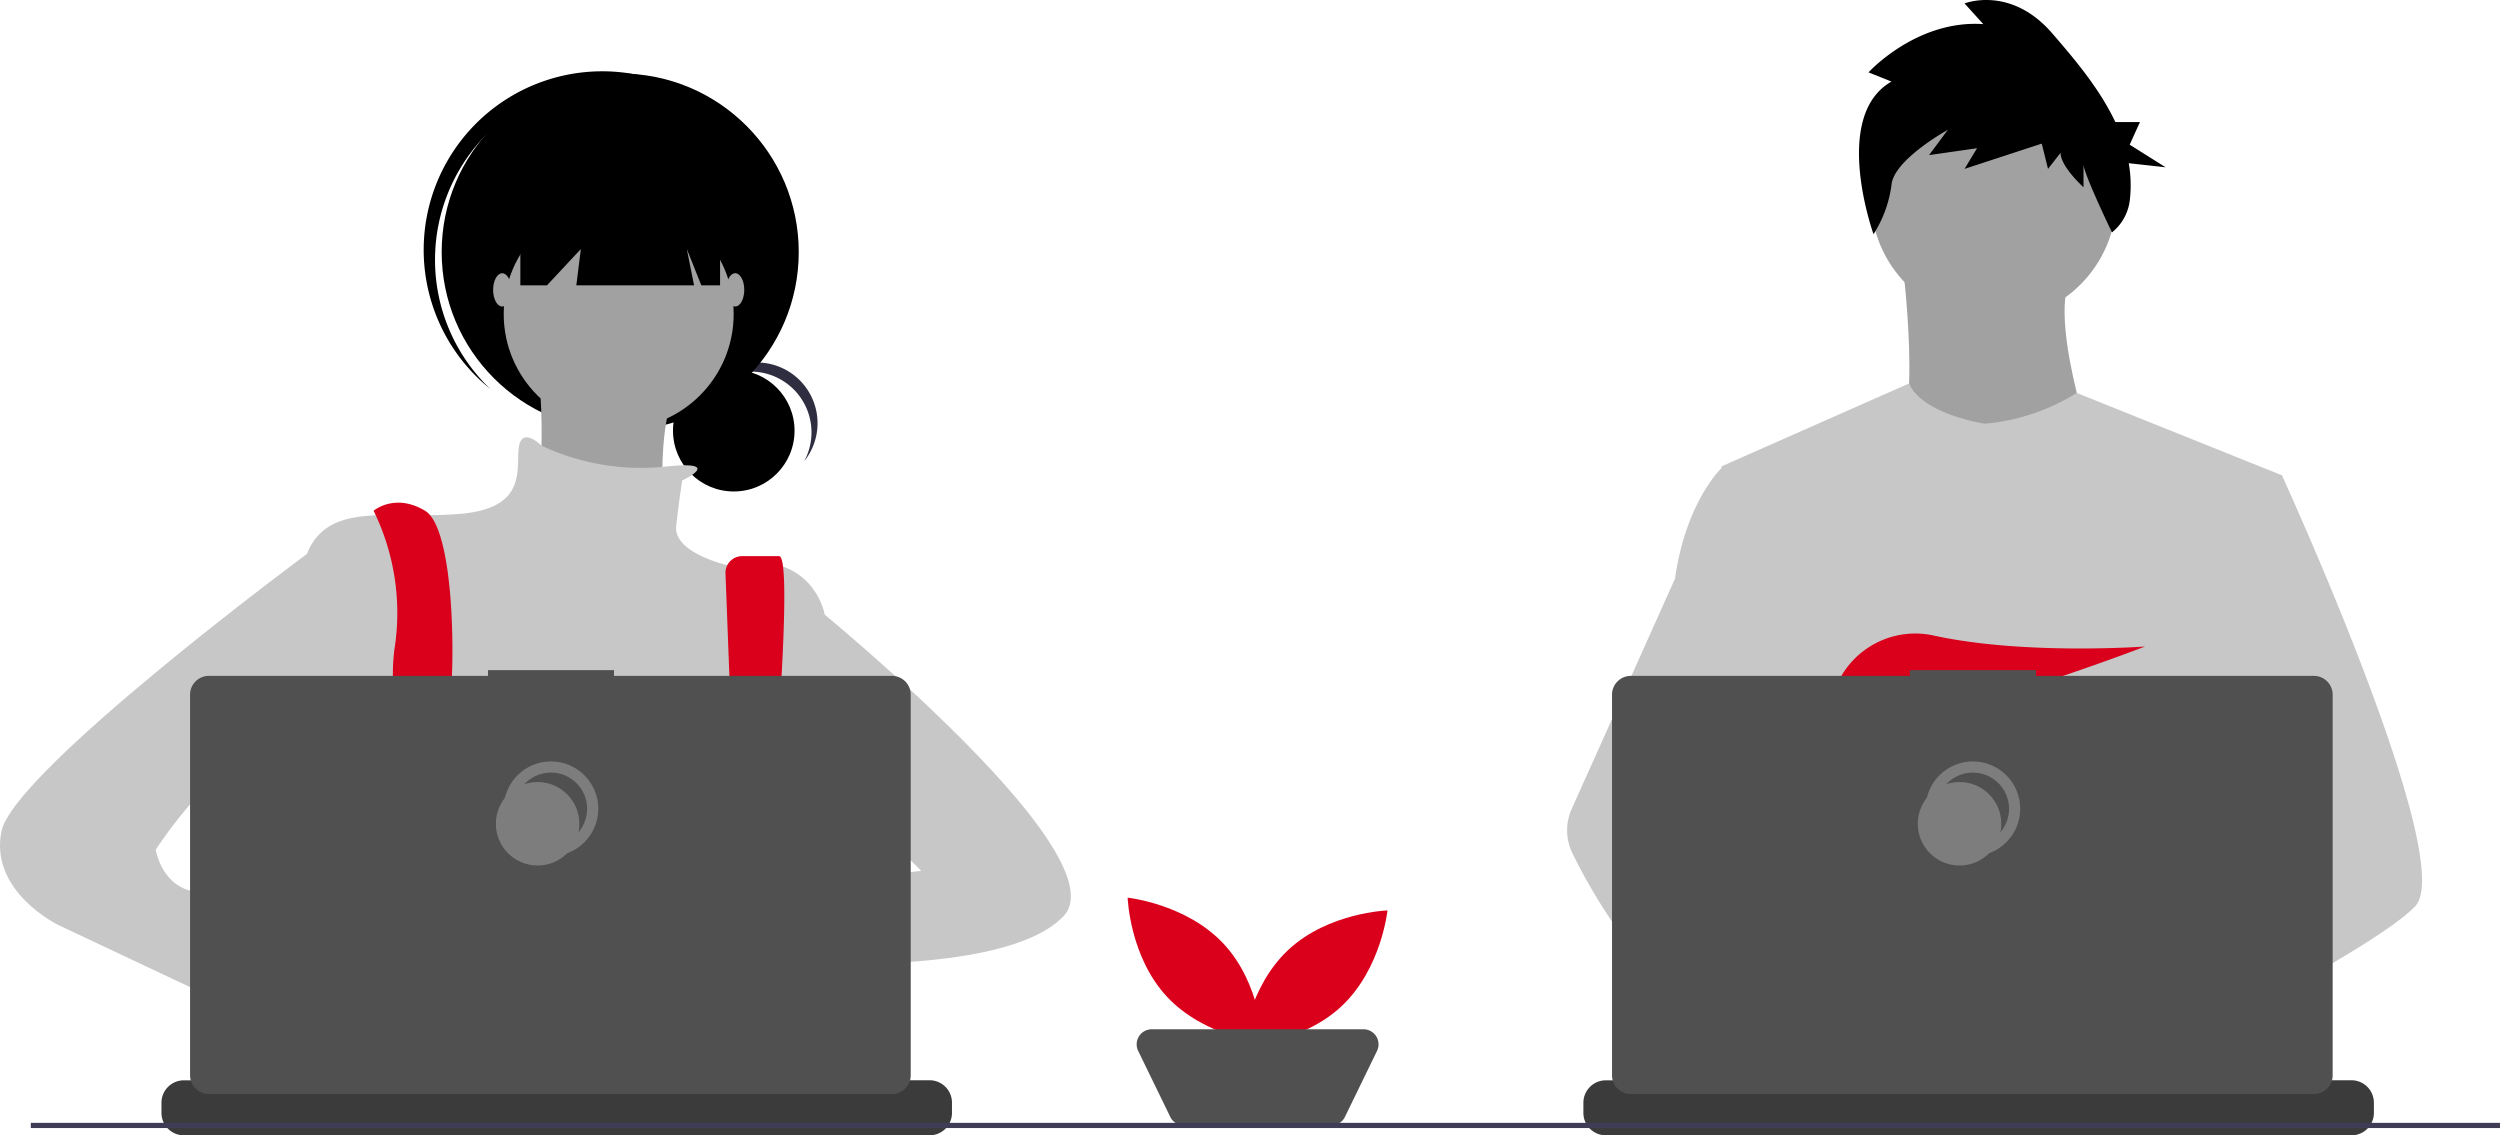 <svg xmlns="http://www.w3.org/2000/svg" width="448.05" height="203.469" viewBox="0 0 448.05 203.469">
  <g data-name="Group 2519" transform="translate(0 0)">
    <path data-name="Path 2004" d="M451.059,353.647c6.7,7.186,7.043,17.748,7.043,17.748s-10.511-1.089-17.208-8.275-7.043-17.748-7.043-17.748S444.362,346.461,451.059,353.647Z" transform="translate(-231.753 -184.49)" fill="#da001b"/>
    <path data-name="Path 2005" d="M495.7,367.482c-7.186,6.7-17.748,7.043-17.748,7.043s1.089-10.511,8.275-17.208,17.748-7.043,17.748-7.043S502.883,360.785,495.7,367.482Z" transform="translate(-255.309 -187.108)" fill="#da001b"/>
    <path data-name="Path 2006" d="M472.207,413.235h-26.43a2.7,2.7,0,0,1-2.431-1.521l-5.754-11.829A2.7,2.7,0,0,1,440.022,396h37.939a2.7,2.7,0,0,1,2.431,3.886l-5.755,11.829A2.7,2.7,0,0,1,472.207,413.235Z" transform="translate(-233.605 -211.534)" fill="#505050"/>
    <circle data-name="Ellipse 550" cx="22.007" cy="22.007" r="22.007" transform="translate(335.292 13.428)" fill="#a1a1a1"/>
    <path data-name="Path 2007" d="M728.486,99.692s4.146,31.256-2.233,34.765,37.954,3.827,37.954,3.827-9.887-27.11-5.422-35.4Z" transform="translate(-387.612 -53.253)" fill="#a1a1a1"/>
    <path data-name="Path 2008" d="M762.736,164l-3.687,16.789-7.8,35.52-.233,1.945-2.691,22.52-1.79,14.961-1.2,10.049c-7.3,3.75-12.584,6.338-12.584,6.338s-.455-2.28-1.188-5.2c-5.121,1.535-14.6,4.082-22.625,4.591,2.924,3.259,4.267,6.321,2.445,8.58-5.5,6.812-28.209-7.458-36.151-12.778a21.487,21.487,0,0,0-.21,3.849l-6.078-4.675.6-10.755,1.015-18.2,1.275-22.822a23.9,23.9,0,0,1-1.008-3c-1.861-6.62-4.121-19.838-5.854-30.924-1.395-8.921-2.442-16.46-2.663-18.064-.03-.21-.045-.317-.045-.317l33.647-14.868c2.391,5.546,13.557,7.213,13.557,7.213a37.452,37.452,0,0,0,16.5-5.516Z" transform="translate(-353.768 -78.814)" fill="#c7c7c7"/>
    <path data-name="Path 2009" d="M772.812,389.55s-1.424.488-3.741,1.179c-5.121,1.535-14.6,4.082-22.625,4.591-6.913.443-12.755-.622-13.823-5.132a4.766,4.766,0,0,1,1.607-4.845c4.226-3.918,15.263-5.321,24.016-5.8,2.472-.135,4.758-.2,6.662-.222,3.232-.042,5.351.024,5.351.024l.051.2Z" transform="translate(-391.273 -202.615)" fill="#ffb8b8"/>
    <path data-name="Path 2010" d="M721.044,14.619l-4.115-1.648s8.6-9.472,20.574-8.648L734.137.616s8.23-3.295,15.711,5.354c3.932,4.546,8.483,9.89,11.319,15.91h4.407l-1.839,4.049,6.437,4.05-6.607-.728a22.617,22.617,0,0,1,.179,6.717,8.69,8.69,0,0,1-3.182,5.685h0s-5.1-10.563-5.1-12.21v4.118s-4.115-3.707-4.115-6.177L749.1,30.268l-1.122-4.53-13.841,4.53,2.244-3.706-8.6,1.235,3.367-4.53s-9.726,5.354-10.1,9.884a21.752,21.752,0,0,1-3.221,8.823S710.2,20.8,721.044,14.619Z" transform="translate(-382.053 0)"/>
    <path data-name="Path 2011" d="M859.806,260.063c-2.242,2.43-7.8,6.09-14.529,10.053-2.5,1.472-5.171,2.99-7.892,4.5-6.491,3.6-13.288,7.167-18.9,10.049C811.193,288.413,805.9,291,805.9,291s-.455-2.28-1.188-5.2c-.982-3.905-2.46-8.954-4-11.19-.054-.078-.108-.15-.162-.222-.449-.589-.9-.934-1.347-.934l22.271-13.806,9.625-5.967-6.934-16.553-8.7-20.764,5.249-16.7L826,182.878h9.888s3.274,7.147,7.461,17.112c.626,1.49,1.272,3.044,1.93,4.648C853.889,225.587,864.627,254.841,859.806,260.063Z" transform="translate(-426.918 -97.689)" fill="#c7c7c7"/>
    <path data-name="Path 2012" d="M723.093,400.652c-5.5,6.811-28.209-7.458-36.152-12.779-1.73-1.158-2.76-1.891-2.76-1.891l7.266-9.69,2.3-3.068s2.059,1.092,5.1,2.87l.335.2c2.624,1.541,5.919,3.555,9.244,5.8,4.588,3.1,9.227,6.644,12.216,9.977C723.572,395.331,724.915,398.393,723.093,400.652Z" transform="translate(-365.474 -199.368)" fill="#ffb8b8"/>
    <path data-name="Path 2013" d="M655.452,272.954a14.281,14.281,0,0,0-2.424.2c-6.88,1.182-8.909,7.41-9.486,11.582a21.481,21.481,0,0,0-.21,3.849l-6.078-4.675-2.215-1.7a40.37,40.37,0,0,1-14.2-9.053,71.389,71.389,0,0,1-9.561-11.34,100.011,100.011,0,0,1-7.4-12.689,9.331,9.331,0,0,1-.129-7.916l7.527-16.774,11-24.516q.121-.876.266-1.712c2.182-12.51,8.027-18.064,8.027-18.064h4.465l2.987,18.064,3.711,22.442-2.6,8.481-6.01,19.587,5.743,6.237Z" transform="translate(-322.074 -96.227)" fill="#c7c7c7"/>
    <path data-name="Path 2014" d="M714.958,254.658l3.817,4.453c1.418-.27,2.9-.588,4.425-.945l-1.1-3.509,2.681,3.128c16.159-3.974,36.19-11.7,36.19-11.7s-21.624,1.586-37.77-1.942a15.364,15.364,0,0,0-17.425,8.68c-1.7,3.894-1.437,7.267,4.607,7.267a39.91,39.91,0,0,0,6.091-.573Z" transform="translate(-376.526 -130.219)" fill="#da001b"/>
    <path data-name="Path 2015" d="M750.865,418.495v1.817a3.99,3.99,0,0,1-.272,1.458,4.158,4.158,0,0,1-.29.6,4.022,4.022,0,0,1-3.457,1.963H613.208a4.021,4.021,0,0,1-3.457-1.963,4.145,4.145,0,0,1-.29-.6,4,4,0,0,1-.272-1.458v-1.817a4.018,4.018,0,0,1,4.017-4.019h7.705v-.847a.168.168,0,0,1,.167-.168h4.02a.167.167,0,0,1,.168.167h0v.847h2.511v-.847a.168.168,0,0,1,.167-.168h4.02a.168.168,0,0,1,.168.167h0v.847h2.513v-.847a.168.168,0,0,1,.167-.168h4.02a.167.167,0,0,1,.168.167h0v.847h2.511v-.847a.168.168,0,0,1,.167-.168h4.02a.167.167,0,0,1,.168.167h0v.847h2.511v-.847a.168.168,0,0,1,.167-.168h4.02a.167.167,0,0,1,.168.167h0v.847h2.514v-.847a.167.167,0,0,1,.167-.168h4.02a.167.167,0,0,1,.167.167h0v.847h2.511v-.847a.167.167,0,0,1,.167-.168h31.484a.167.167,0,0,1,.168.167h0v.847h2.514v-.847a.168.168,0,0,1,.167-.168h4.019a.169.169,0,0,1,.168.168v.847h2.511v-.847a.167.167,0,0,1,.167-.168h4.02a.167.167,0,0,1,.167.167h0v.847h2.511v-.847a.167.167,0,0,1,.167-.168h4.02a.167.167,0,0,1,.168.167h0v.847h2.514v-.847a.168.168,0,0,1,.167-.168h4.02a.167.167,0,0,1,.164.168v.847H723.9v-.847a.167.167,0,0,1,.167-.168h4.02a.167.167,0,0,1,.167.167h0v.847h2.511v-.847a.167.167,0,0,1,.167-.168h4.02a.168.168,0,0,1,.168.167h0v.847h11.722a4.018,4.018,0,0,1,4.019,4.017Z" transform="translate(-325.414 -220.861)" fill="#3b3b3b"/>
    <path data-name="Path 2016" d="M745.992,258.86H696.18v-1.027H673.594v1.027H623.577a3.369,3.369,0,0,0-3.369,3.369h0v68.207a3.369,3.369,0,0,0,3.369,3.369H745.992a3.369,3.369,0,0,0,3.369-3.369h0V262.229a3.37,3.37,0,0,0-3.369-3.369Z" transform="translate(-331.301 -137.728)" fill="#505050"/>
    <circle data-name="Ellipse 551" cx="7.482" cy="7.482" r="7.482" transform="translate(346.1 137.462)" fill="none" stroke="#7d7d7d" stroke-miterlimit="10" stroke-width="2"/>
    <circle data-name="Ellipse 552" cx="7.482" cy="7.482" r="7.482" transform="translate(343.706 140.156)" fill="#7d7d7d"/>
    <circle data-name="Ellipse 553" cx="10.892" cy="10.892" r="10.892" transform="translate(120.615 66.297)"/>
    <path data-name="Path 2017" d="M279.075,141.1a10.894,10.894,0,0,1,9.589,16.062A10.89,10.89,0,1,0,270.571,145.2,10.865,10.865,0,0,1,279.075,141.1Z" transform="translate(-144.533 -74.503)" fill="#2f2e41"/>
    <circle data-name="Ellipse 554" cx="31.996" cy="31.996" r="31.996" transform="translate(79.158 13.175)"/>
    <path data-name="Path 2018" d="M173.582,40.386a31.99,31.99,0,0,1,44.342-3.355c-.262-.249-.521-.5-.792-.741a32,32,0,1,0-42.516,47.825c.272.242.551.47.829.7A31.99,31.99,0,0,1,173.582,40.386Z" transform="translate(-87.539 -15.067)"/>
    <circle data-name="Ellipse 555" cx="20.607" cy="20.607" r="20.607" transform="translate(90.275 35.68)" fill="#a1a1a1"/>
    <path data-name="Path 2019" d="M204.234,134.8s2.712,24.946-1.627,27.657,24.946,6.508,24.946,6.508-4.338-27.115,6.508-34.165Z" transform="translate(-107.994 -72.01)" fill="#a1a1a1"/>
    <path data-name="Path 2020" d="M182.883,176s8.075-3.771-3.555-2.427a42.1,42.1,0,0,1-21.664-3.809s-3.523-3.525-4.066.271,1.627,10.846-10.3,11.931-22.776-2.169-27.115,5.965-2.169,43.384-2.169,43.384,8.135,29.284,14.642,33.623,63.449-1.627,63.449-1.627l16.269-29.284V199.866s-2.169-11.931-17.353-8.677c0,0-9.761-2.169-9.219-7.05S182.883,176,182.883,176Z" transform="translate(-60.612 -89.891)" fill="#c7c7c7"/>
    <path data-name="Path 2021" d="M148.219,375.369c.335-1.46.559-2.287.559-2.287l-.173-1.188-1.787-12.132-.751-5.118c6.506-2.712,8.134-15.185,8.134-15.185l.245-.147,1.111-.664v0l3.986-2.391.081-.048,1.61,1.071,3.271,2.182a38.465,38.465,0,0,0,30.289,6.94,33.331,33.331,0,0,0,7.128-2.059l7.889-2.63.245-.081.242.036,4.627.7.084.015.383.057-1.071,7.407-1.553,10.765c4.1,2.173,7.751,6.255,10.941,11.285q1.059,1.67,2.053,3.475c.862,1.556,1.685,3.175,2.469,4.833.1.2.189.4.281.6.3.649.6,1.3.892,1.963H146.782c.108-.661.216-1.293.32-1.9a.467.467,0,0,0,.012-.063c.039-.2.075-.4.108-.6C147.587,378.226,147.94,376.577,148.219,375.369Z" transform="translate(-78.026 -179.593)" fill="#2f2e41"/>
    <path data-name="Path 2022" d="M143.737,194.848a41.611,41.611,0,0,1,3.8,24.4c-2.169,13.557,6.508,47.18,6.508,47.18l6.508-1.627s-4.339-28.2-3.254-34.707,1.084-32-4.339-35.249S143.737,194.848,143.737,194.848Z" transform="translate(-76.781 -103.311)" fill="#da001b"/>
    <path data-name="Path 2023" d="M279.123,217.105l2.279,60.041,4.339,2.712s6.236-65.889,2.983-65.889H282.1a2.984,2.984,0,0,0-2.984,2.984C279.119,217,279.12,217.055,279.123,217.105Z" transform="translate(-149.099 -114.297)" fill="#da001b"/>
    <circle data-name="Ellipse 556" cx="2.711" cy="2.711" r="2.711" transform="translate(77.531 156.342)" fill="#6c63ff"/>
    <circle data-name="Ellipse 557" cx="2.711" cy="2.711" r="2.711" transform="translate(131.761 159.053)" fill="#6c63ff"/>
    <path data-name="Path 2024" d="M200.2,65.536V86.144h4.772l6.073-6.508-.813,6.508h21.1l-1.3-6.508,2.6,6.508h3.362V65.536Z" transform="translate(-106.942 -35.008)"/>
    <ellipse data-name="Ellipse 558" cx="1.627" cy="2.983" rx="1.627" ry="2.983" transform="translate(88.377 48.967)" fill="#a1a1a1"/>
    <ellipse data-name="Ellipse 559" cx="1.627" cy="2.983" rx="1.627" ry="2.983" transform="translate(130.134 48.967)" fill="#a1a1a1"/>
    <path data-name="Path 2025" d="M276.485,345.193s-24.675-4.61-26.3,3.525,27.386,4.609,27.386,4.609Z" transform="translate(-133.607 -183.699)" fill="#a0616a"/>
    <path data-name="Path 2026" d="M301.2,226.775s59.111,47.18,48.264,58.568-52.061,8.134-52.061,8.134l2.712-13.557,23.861-2.712L312.05,265.278,301.2,266.362Z" transform="translate(-158.869 -121.138)" fill="#c7c7c7"/>
    <path data-name="Path 2027" d="M118.126,386.874l7.592,5.965s5.423,16.811,13.557,11.931-7.592-22.234-7.592-22.234l-9.219-3.254Z" transform="translate(-63.1 -202.604)" fill="#a0616a"/>
    <path data-name="Path 2028" d="M62.618,208.148l-7.571,2.278S2.423,249.363.253,260.209s10.3,16.811,10.3,16.811l47.18,22.234,4.881-13.015L40.384,274.851s1.627-3.254-4.881-3.8-7.592-7.592-7.592-7.592S40.926,243.4,47.976,247.736s9.219,7.592,9.219,7.592Z" transform="translate(0 -111.188)" fill="#c7c7c7"/>
    <path data-name="Path 2029" d="M203.794,418.495v1.817a3.99,3.99,0,0,1-.273,1.458,4,4,0,0,1-3.747,2.562H66.136a4.021,4.021,0,0,1-3.456-1.963,4.1,4.1,0,0,1-.29-.6,3.991,3.991,0,0,1-.273-1.458v-1.817a4.018,4.018,0,0,1,4.017-4.019h7.705v-.847a.168.168,0,0,1,.167-.168h4.02a.168.168,0,0,1,.168.167h0v.847H80.7v-.847a.168.168,0,0,1,.167-.168h4.02a.168.168,0,0,1,.168.167h0v.847h2.514v-.847a.168.168,0,0,1,.167-.168h4.02a.167.167,0,0,1,.168.167h0v.847h2.511v-.847a.168.168,0,0,1,.167-.168h4.02a.167.167,0,0,1,.168.167h0v.847H101.3v-.847a.168.168,0,0,1,.167-.168h4.02a.168.168,0,0,1,.168.167h0v.847h2.514v-.847a.168.168,0,0,1,.167-.168h4.02a.167.167,0,0,1,.168.167h0v.847h2.511v-.847a.168.168,0,0,1,.167-.168h31.484a.167.167,0,0,1,.168.167h0v.847h2.514v-.847a.167.167,0,0,1,.167-.168h4.02a.169.169,0,0,1,.168.168v.847h2.511v-.847a.168.168,0,0,1,.167-.168h4.02a.167.167,0,0,1,.168.167h0v.847H163.1v-.847a.168.168,0,0,1,.167-.168h4.02a.167.167,0,0,1,.168.167h0v.847h2.514v-.847a.167.167,0,0,1,.167-.168h4.02a.167.167,0,0,1,.164.168v.847h2.514v-.847a.167.167,0,0,1,.167-.168h4.02a.167.167,0,0,1,.168.167h0v.847H183.7v-.847a.168.168,0,0,1,.167-.168h4.02a.167.167,0,0,1,.168.167h0v.847h11.722a4.018,4.018,0,0,1,4.019,4.017Z" transform="translate(-33.181 -220.861)" fill="#3b3b3b"/>
    <path data-name="Path 2030" d="M198.919,258.857H149.107V257.83H126.521v1.027H76.5a3.37,3.37,0,0,0-3.37,3.369v68.207A3.369,3.369,0,0,0,76.5,333.8H198.919a3.369,3.369,0,0,0,3.369-3.369V262.226A3.369,3.369,0,0,0,198.919,258.857Z" transform="translate(-39.067 -137.727)" fill="#505050"/>
    <circle data-name="Ellipse 560" cx="7.482" cy="7.482" r="7.482" transform="translate(91.261 137.461)" fill="none" stroke="#7d7d7d" stroke-miterlimit="10" stroke-width="2"/>
    <circle data-name="Ellipse 561" cx="7.482" cy="7.482" r="7.482" transform="translate(88.867 140.154)" fill="#7d7d7d"/>
    <rect data-name="Rectangle 2438" width="442.532" height="0.932" transform="translate(5.518 201.236)" fill="#3f3d56"/>
  </g>
</svg>
